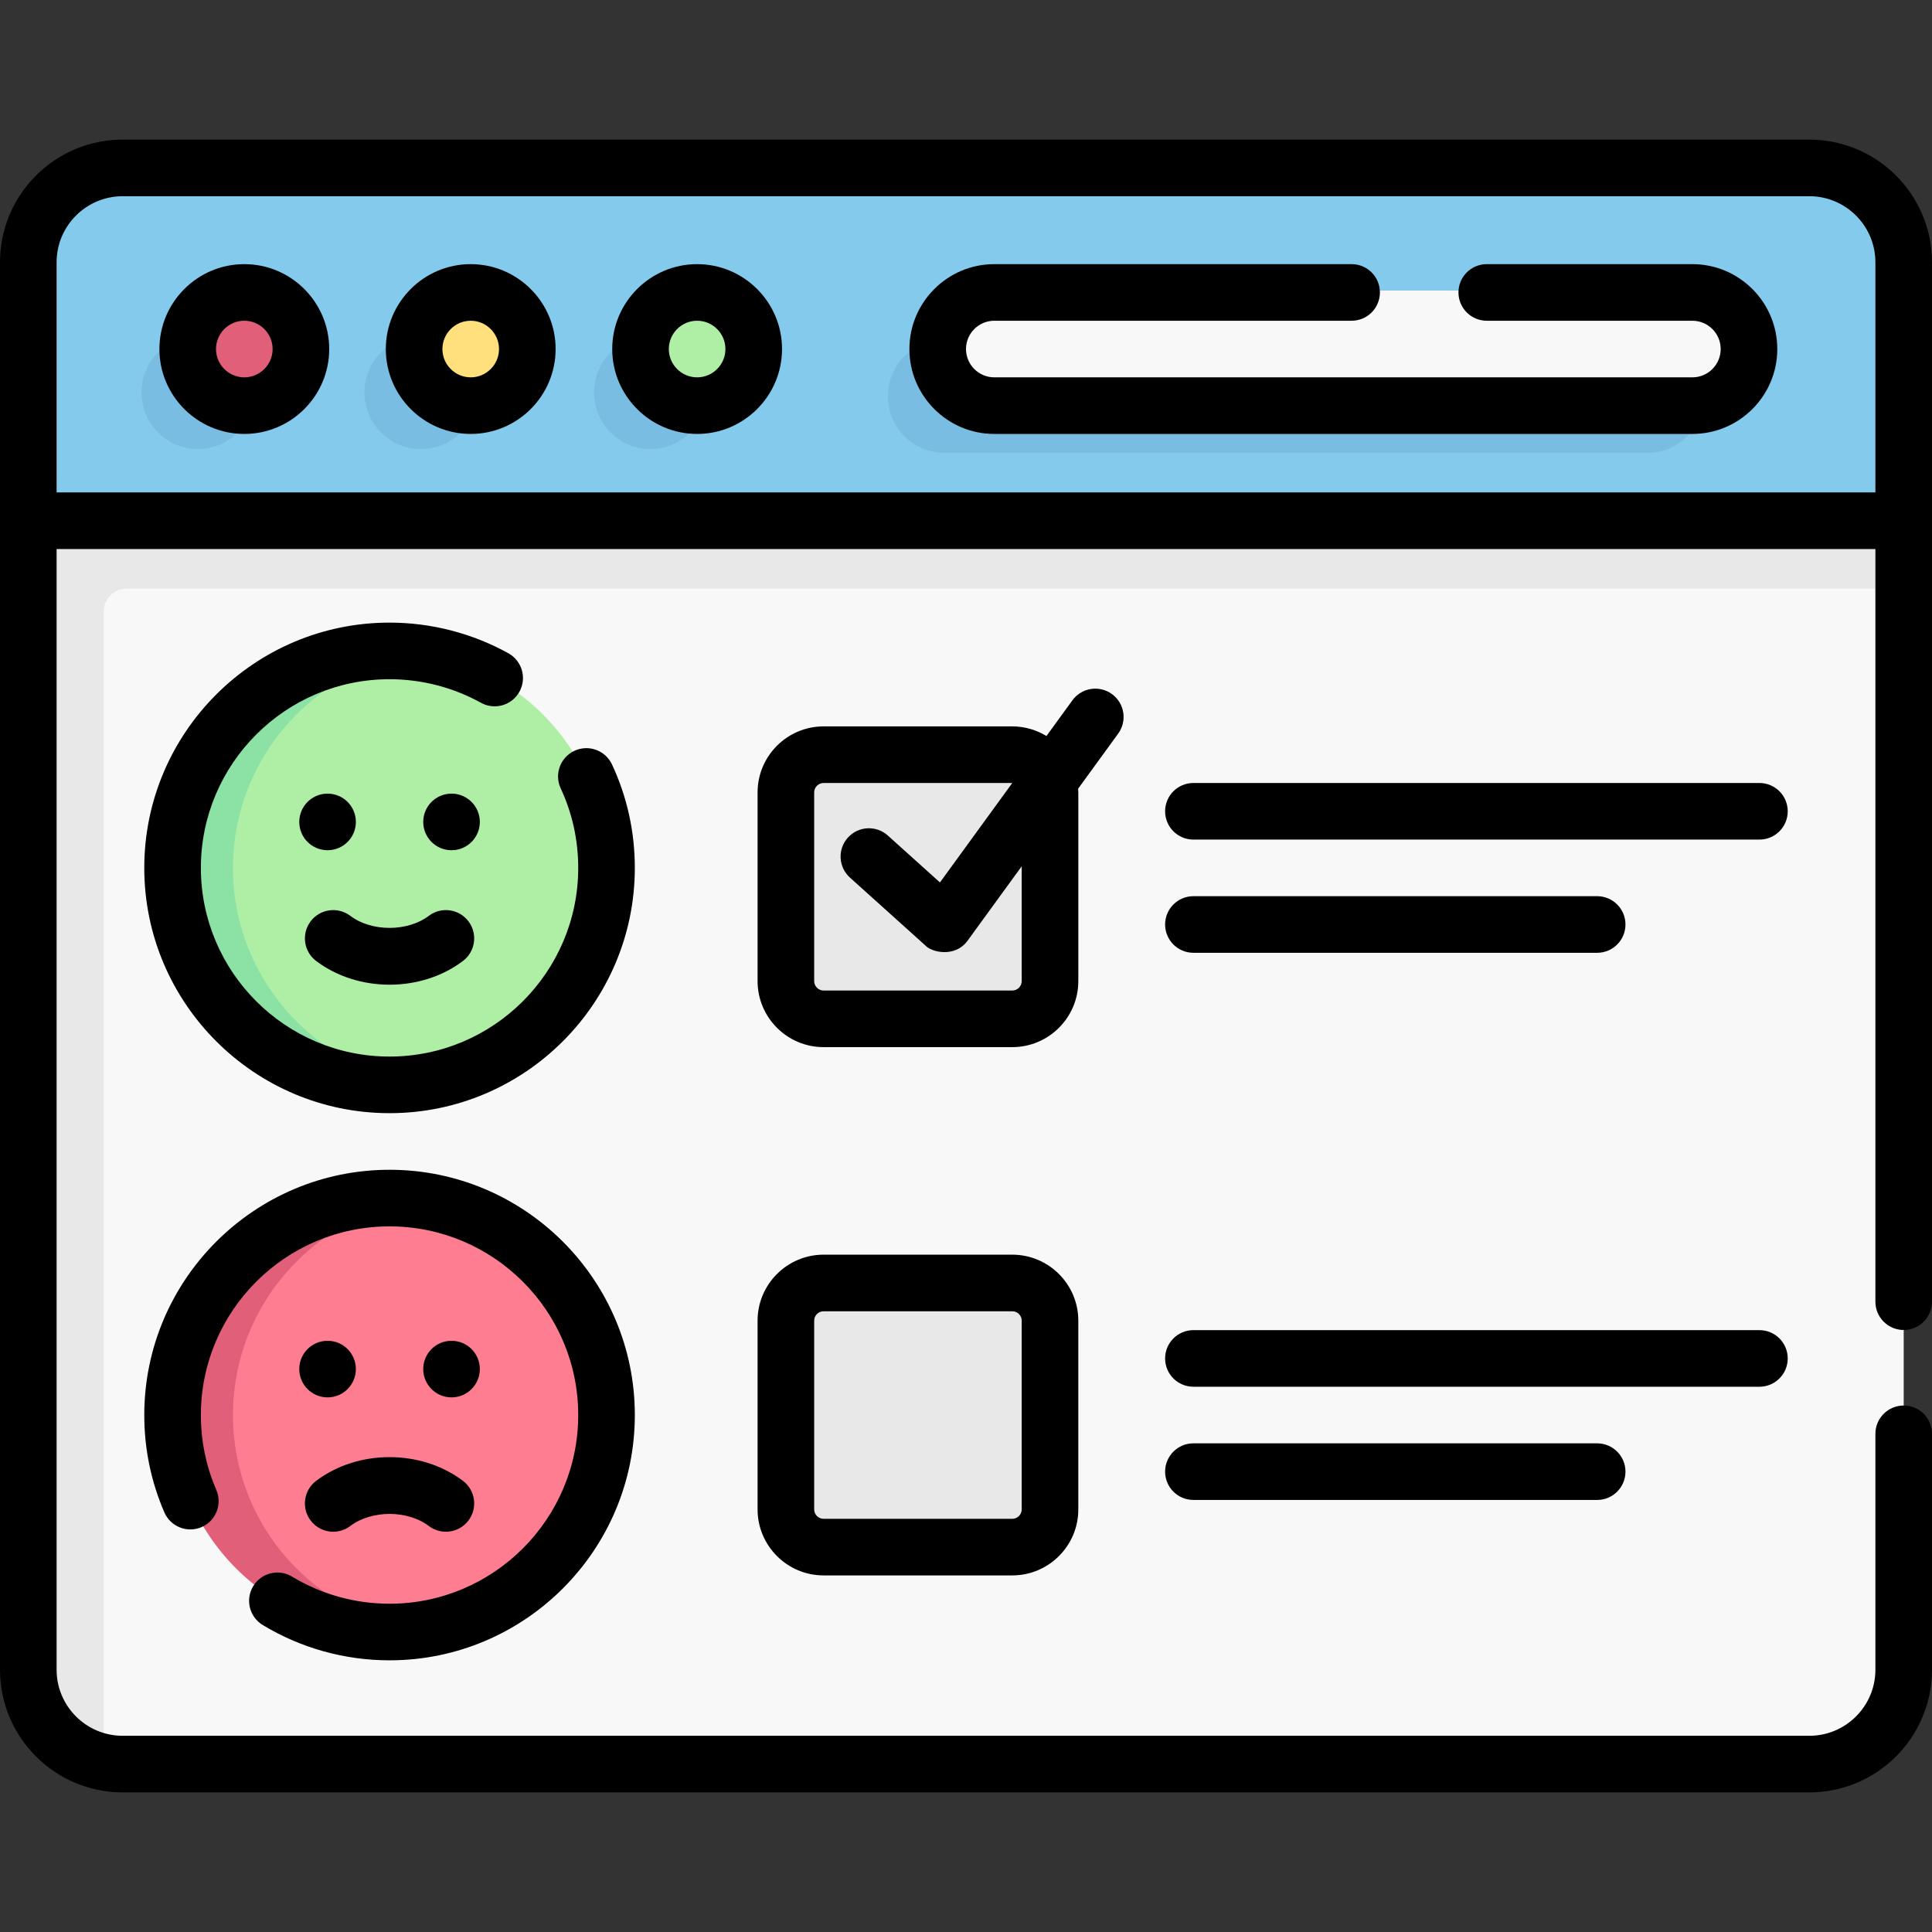 <?xml version="1.0" encoding="UTF-8"?> <svg xmlns="http://www.w3.org/2000/svg" id="Capa_1" height="512" viewBox="0 0 512 512" width="512"><rect x="0" y="0" width="512" height="512" fill="#333333" stroke="none"/><g><g><path d="m504.5 136v312c0 11.046-8.954 20-20 20h-452c-13.807 0-25-11.193-25-25v-307z" fill="#f9f8f9"></path><path d="m228.49 123.2-220.99 12.8v307c0 .39.01.82.03 1.29.59 11.52 8.96 20.98 19.97 23.21v-305.5c0-3.31 2.69-6 6-6h471v-20z" fill="#e8e8e8"></path><path d="m504.5 69v67.5h-497v-67.5c0-13.807 11.193-25 25-25h447c13.807 0 25 11.193 25 25z" fill="#83caed"></path><g fill="#7abde2"><path d="m250.258 120c-8.255 0-14.947-6.716-14.947-15s6.692-15 14.947-15h186.315c8.255 0 14.947 6.716 14.947 15s-6.692 15-14.947 15z"></path><ellipse cx="172.369" cy="104" rx="14.947" ry="15"></ellipse><path d="m182.861 114.684 12.874-12.869-13.139 1.179z"></path><path d="m162.092 93.108 12.562-12.516-2.693 10.408z"></path><ellipse cx="111.534" cy="104" rx="14.947" ry="15"></ellipse><path d="m122.053 114.657 12.382-12.499-12.674.836z"></path><path d="m101.257 93.108 12.371-12.459-2.502 10.351z"></path><ellipse cx="52.447" cy="104" rx="14.947" ry="15"></ellipse><path d="m63.269 114.346 12.721-13.186-13.139 1.381z"></path><path d="m42.17 93.108 11.622-12.038-1.753 9.93z"></path></g><ellipse cx="185.349" cy="91" fill="#afefa5" rx="14.947" ry="15"></ellipse><path d="m240.416 93.711 13.037-12.859-3.025 14.276z" fill="#7abde2"></path><path d="m447.33 115.415 13.149-13.179-10.185 3.381z" fill="#7abde2"></path><ellipse cx="124.446" cy="91" fill="#ffe07d" rx="14.947" ry="15"></ellipse><ellipse cx="64.995" cy="91" fill="#e15f78" rx="14.947" ry="15"></ellipse><path d="m263.237 107c-8.255 0-14.947-6.716-14.947-15s6.692-15 14.947-15h186.315c8.255 0 14.947 6.716 14.947 15s-6.692 15-14.947 15z" fill="#f9f8f9"></path><g><path d="m160.735 230c0 29.124-21.652 53.19-49.737 56.98-2.539.343-4.78-.512-7.412-.512-31.756 0-55.862-24.738-55.862-56.494s23.307-56.548 55.064-56.548c2.466 0 5.342-.77 7.726-.469 28.319 3.577 50.221 27.752 50.221 57.043z" fill="#afefa5"></path><path d="m111.23 286.95c-2.61.36-5.28.55-8 .55-31.75 0-57.5-25.74-57.5-57.5s25.75-57.5 57.5-57.5c2.72 0 5.39.19 8 .55-27.97 3.9-49.5 27.91-49.5 56.95s21.53 53.05 49.5 56.95z" fill="#8ce1a4"></path><path d="m160.735 375c0 29.124-21.652 53.19-49.737 56.98-2.539.343-4.78-.512-7.412-.512-31.756 0-55.862-24.738-55.862-56.494s23.307-56.548 55.064-56.548c2.466 0 5.342-.77 7.726-.469 28.319 3.577 50.221 27.752 50.221 57.043z" fill="#ff7d91"></path><path d="m111.23 431.95c-2.61.36-5.28.55-8 .55-31.75 0-57.5-25.74-57.5-57.5s25.75-57.5 57.5-57.5c2.72 0 5.39.19 8 .55-27.97 3.9-49.5 27.91-49.5 56.95s21.53 53.05 49.5 56.95z" fill="#e15f78"></path><g fill="#e8e8e8"><path d="m218.265 410h50c5.523 0 10-4.477 10-10v-50c0-5.523-4.477-10-10-10h-50c-5.523 0-10 4.477-10 10v50c0 5.523 4.477 10 10 10z"></path><path d="m218.265 270h50c5.523 0 10-4.477 10-10v-50c0-5.523-4.477-10-10-10h-50c-5.523 0-10 4.477-10 10v50c0 5.523 4.477 10 10 10z"></path></g></g></g><g><path d="m504.5 352.462c4.143 0 7.5-3.357 7.5-7.5v-275.462c0-17.921-14.579-32.5-32.5-32.5h-447c-17.921 0-32.5 14.579-32.5 32.5v373c0 17.921 14.579 32.5 32.5 32.5h447c17.921 0 32.5-14.579 32.5-32.5v-62.522c0-4.143-3.357-7.5-7.5-7.5s-7.5 3.357-7.5 7.5v62.522c0 9.649-7.851 17.5-17.5 17.5h-447c-9.649 0-17.5-7.851-17.5-17.5v-297h482v199.462c0 4.142 3.357 7.5 7.5 7.5zm-489.5-221.962v-61c0-9.649 7.851-17.5 17.5-17.5h447c9.649 0 17.5 7.851 17.5 17.5v61z"></path><path d="m64.745 70c-12.406 0-22.5 10.094-22.5 22.5s10.094 22.5 22.5 22.5 22.5-10.094 22.5-22.5-10.094-22.5-22.5-22.5zm0 30c-4.136 0-7.5-3.364-7.5-7.5s3.364-7.5 7.5-7.5 7.5 3.364 7.5 7.5-3.364 7.5-7.5 7.5z"></path><path d="m124.745 70c-12.406 0-22.5 10.094-22.5 22.5s10.094 22.5 22.5 22.5 22.5-10.094 22.5-22.5-10.094-22.5-22.5-22.5zm0 30c-4.136 0-7.5-3.364-7.5-7.5s3.364-7.5 7.5-7.5 7.5 3.364 7.5 7.5-3.364 7.5-7.5 7.5z"></path><path d="m184.745 70c-12.406 0-22.5 10.094-22.5 22.5s10.094 22.5 22.5 22.5 22.5-10.094 22.5-22.5-10.094-22.5-22.5-22.5zm0 30c-4.136 0-7.5-3.364-7.5-7.5s3.364-7.5 7.5-7.5 7.5 3.364 7.5 7.5-3.364 7.5-7.5 7.5z"></path><path d="m448.5 70h-54.492c-4.143 0-7.5 3.357-7.5 7.5s3.357 7.5 7.5 7.5h54.492c4.136 0 7.5 3.364 7.5 7.5s-3.364 7.5-7.5 7.5h-185c-4.136 0-7.5-3.364-7.5-7.5s3.364-7.5 7.5-7.5h94.691c4.143 0 7.5-3.357 7.5-7.5s-3.357-7.5-7.5-7.5h-94.691c-12.406 0-22.5 10.094-22.5 22.5s10.094 22.5 22.5 22.5h185c12.406 0 22.5-10.094 22.5-22.5s-10.094-22.5-22.5-22.5z"></path><path d="m83.779 254.666c5.546 4.193 12.501 6.29 19.456 6.29 6.954 0 13.909-2.097 19.455-6.29 3.304-2.498 3.957-7.202 1.459-10.506s-7.201-3.958-10.506-1.459c-5.644 4.268-15.176 4.268-20.817 0-3.305-2.499-8.008-1.845-10.506 1.459s-1.844 8.008 1.459 10.506z"></path><path d="m162.195 202.606c-1.748-3.756-6.21-5.385-9.964-3.636-3.756 1.748-5.384 6.209-3.636 9.964 3.078 6.614 4.639 13.701 4.639 21.065 0 27.57-22.43 50-50 50s-50-22.43-50-50 22.43-50 50-50c8.48 0 16.855 2.159 24.218 6.244 3.624 2.01 8.188.701 10.197-2.92 2.009-3.622.702-8.188-2.92-10.197-9.584-5.316-20.475-8.127-31.495-8.127-35.841 0-65 29.159-65 65s29.159 65 65 65 65-29.159 65-65c0-9.565-2.032-18.782-6.039-27.393z"></path><path d="m83.778 392.444c-3.304 2.499-3.956 7.202-1.458 10.506 1.475 1.95 3.718 2.977 5.987 2.977 1.576 0 3.165-.495 4.519-1.519 5.642-4.268 15.174-4.269 20.817 0 3.304 2.497 8.007 1.844 10.506-1.459 2.498-3.304 1.845-8.008-1.459-10.506-11.091-8.386-27.82-8.385-38.912.001z"></path><path d="m67.099 420.352c-2.145 3.544-1.01 8.154 2.535 10.299 10.109 6.116 21.729 9.35 33.601 9.35 35.841 0 65-29.159 65-65s-29.159-65-65-65-65 29.159-65 65c0 8.955 1.79 17.633 5.321 25.791 1.644 3.801 6.061 5.547 9.861 3.904 3.802-1.645 5.55-6.061 3.904-9.861-2.712-6.268-4.087-12.94-4.087-19.834 0-27.57 22.43-50 50-50s50 22.43 50 50-22.43 50-50 50c-9.135 0-18.068-2.484-25.837-7.184-3.544-2.146-8.155-1.009-10.298 2.535z"></path><path d="m268.266 332.5h-50c-9.649 0-17.5 7.851-17.5 17.5v50c0 9.649 7.851 17.5 17.5 17.5h50c9.649 0 17.5-7.851 17.5-17.5v-50c0-9.649-7.851-17.5-17.5-17.5zm2.5 67.5c0 1.379-1.121 2.5-2.5 2.5h-50c-1.379 0-2.5-1.121-2.5-2.5v-50c0-1.379 1.121-2.5 2.5-2.5h50c1.379 0 2.5 1.121 2.5 2.5z"></path><path d="m294.677 183.935c-3.35-2.436-8.04-1.697-10.477 1.654l-6.882 9.463c-2.645-1.608-5.737-2.552-9.052-2.552h-50c-9.649 0-17.5 7.851-17.5 17.5v50c0 9.649 7.851 17.5 17.5 17.5h50c9.649 0 17.5-7.851 17.5-17.5v-50c0-.335-.032-.662-.05-.992l10.616-14.597c2.436-3.349 1.694-8.04-1.655-10.476zm-23.911 76.065c0 1.379-1.121 2.5-2.5 2.5h-50c-1.379 0-2.5-1.121-2.5-2.5v-50c0-1.379 1.121-2.5 2.5-2.5h49.999l-19.169 26.357-13.813-12.433c-3.08-2.771-7.821-2.52-10.593.558-2.771 3.079-2.521 7.821.558 10.593l20 18c1.566 1.76 7.744 3.271 11.083-1.164l14.435-19.848z"></path><path d="m466.266 207.5h-150c-4.143 0-7.5 3.357-7.5 7.5s3.357 7.5 7.5 7.5h150c4.143 0 7.5-3.357 7.5-7.5s-3.358-7.5-7.5-7.5z"></path><path d="m316.266 252.5h107c4.143 0 7.5-3.357 7.5-7.5s-3.357-7.5-7.5-7.5h-107c-4.143 0-7.5 3.357-7.5 7.5s3.357 7.5 7.5 7.5z"></path><path d="m473.766 360c0-4.143-3.357-7.5-7.5-7.5h-150c-4.143 0-7.5 3.357-7.5 7.5s3.357 7.5 7.5 7.5h150c4.142 0 7.5-3.357 7.5-7.5z"></path><path d="m316.266 382.5c-4.143 0-7.5 3.357-7.5 7.5s3.357 7.5 7.5 7.5h107c4.143 0 7.5-3.357 7.5-7.5s-3.357-7.5-7.5-7.5z"></path><path d="m119.66 210.32c-4.142 0-7.5 3.358-7.5 7.5s3.358 7.5 7.5 7.5 7.5-3.358 7.5-7.5-3.358-7.5-7.5-7.5z"></path><path d="m94.309 217.819c0-4.142-3.358-7.5-7.5-7.5s-7.5 3.358-7.5 7.5 3.358 7.5 7.5 7.5 7.5-3.358 7.5-7.5z"></path><circle cx="119.66" cy="362.821" r="7.5"></circle><circle cx="86.81" cy="362.821" r="7.5"></circle></g></g></svg> 